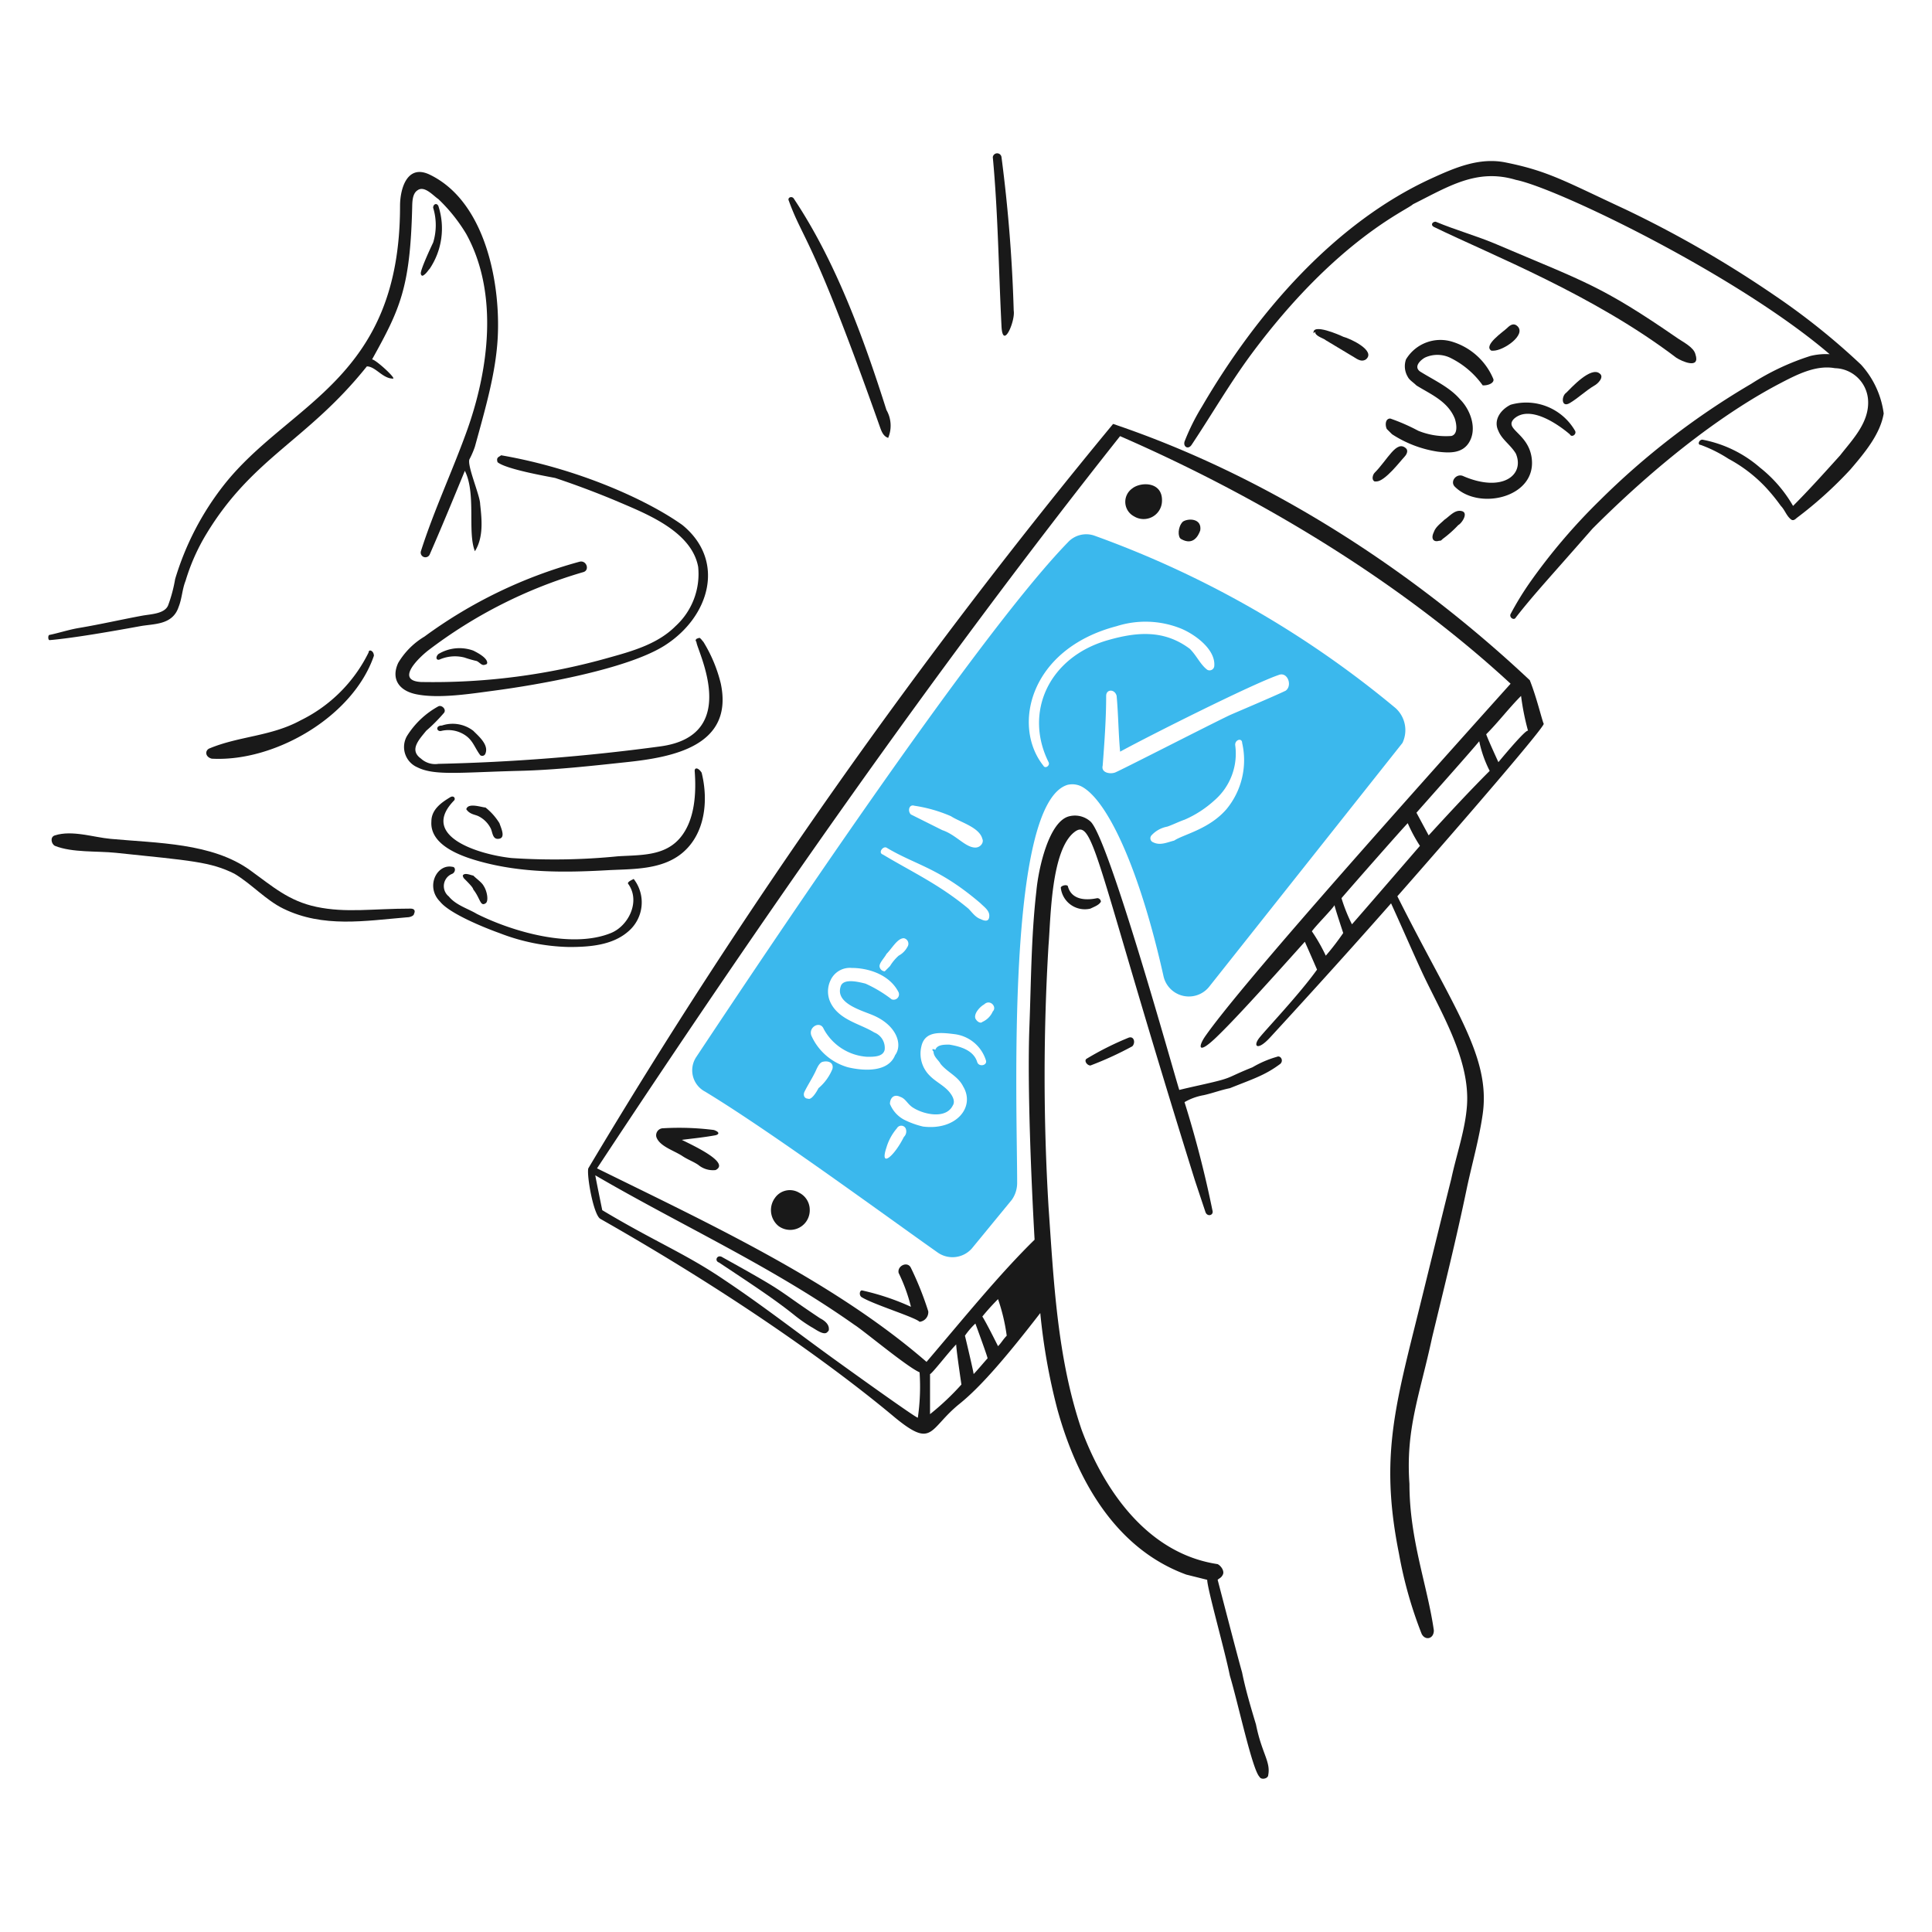 <svg viewBox="0 0 150 150" height="150" width="150" xmlns="http://www.w3.org/2000/svg"><g transform="matrix(0.75,0,0,0.75,0,0)"><path d="M112.882,110.3a34.993,34.993,0,0,0,4.331-1.986c.361-.36.181-1.082-.361-.9a31.044,31.044,0,0,0-4.331,2.166C112.16,109.76,112.521,110.3,112.882,110.3Z" fill="#191919"></path><path d="M109.814,91.893a2.5,2.5,0,0,0,3.068,2.166c.361-.181.9-.361,1.083-.722a.388.388,0,0,0-.361-.361c-.109,0-2.582.683-3.068-1.264C110.355,91.532,109.814,91.712,109.814,91.893Z" fill="#191919"></path><path d="M192.654,37.749a71.357,71.357,0,0,0-9.024-7.219,115.25,115.25,0,0,0-15.341-8.844c-6.28-2.914-8-3.983-12.453-4.873-2.707-.541-5.229.553-7.58,1.625C138.177,23.031,130.079,32.4,124.432,42.08a22.522,22.522,0,0,0-1.8,3.61c-.181.541.361.9.722.361,2.165-3.249,4.007-6.469,6.316-9.565,8.717-11.688,16-14.737,16.6-15.341,3.7-1.849,6.61-3.738,10.649-2.527,4.3.86,22.931,9.858,32.486,18.048a6.745,6.745,0,0,0-1.985.181,25.624,25.624,0,0,0-6.136,2.887,78.833,78.833,0,0,0-15.7,12.092,61.21,61.21,0,0,0-7.219,8.483,31.49,31.49,0,0,0-1.986,3.249c-.18.36.361.721.542.36,1.8-2.314,3.405-4.02,7.941-9.2,7.68-7.68,14.4-12.4,19.311-14.98,1.787-.937,3.79-1.985,5.776-1.624a3.525,3.525,0,0,1,3.429,3.249c.18,2.346-1.625,4.151-2.888,5.775-1.624,1.8-3.249,3.609-4.873,5.234a13.885,13.885,0,0,0-3.429-3.971,12.646,12.646,0,0,0-5.956-2.887c-.361,0-.541.541-.18.541a14.343,14.343,0,0,1,2.887,1.444,15.052,15.052,0,0,1,3.79,2.888,19.122,19.122,0,0,1,1.625,1.985c.361.361.541.9.9,1.263.181.181.361.361.722,0a41.528,41.528,0,0,0,5.595-5.053c1.41-1.654,3.068-3.61,3.429-5.776A9.334,9.334,0,0,0,192.654,37.749Z" fill="#191919"></path><path d="M148.436,23.491c6.01,2.926,16.514,7.021,25.087,13.536.541.361,2.527,1.263,1.985-.361-.18-.722-1.269-1.255-1.805-1.624-8.018-5.535-9.671-5.861-18.77-9.746-2-.857-4.151-1.444-6.316-2.346C148.256,22.95,148.073,23.314,148.436,23.491Z" fill="#191919"></path><path d="M154.573,39.193a6.738,6.738,0,0,0-4.151-3.79,4.158,4.158,0,0,0-4.873,1.8,2.134,2.134,0,0,0,.18,1.8c.181.361.541.542.9.9,1.444.9,3.249,1.624,3.971,3.429.18.541.361,1.624-.361,1.8a7.616,7.616,0,0,1-3.429-.542,19.948,19.948,0,0,0-2.888-1.263c-.541,0-.541.722-.361,1.083l.542.541a11.93,11.93,0,0,0,4.692,1.8c1.266.161,2.543.191,3.249-.9.923-1.431.18-3.43-.9-4.512-1.082-1.264-2.707-1.986-4.151-2.888-.722-.542.181-1.264.542-1.444a3.084,3.084,0,0,1,2.527,0,8.929,8.929,0,0,1,3.429,2.888C154.212,39.915,154.753,39.554,154.573,39.193Z" fill="#191919"></path><path d="M163.055,44.607a5.838,5.838,0,0,0-6.678-2.707c-1.083.541-1.8,1.624-1.263,2.707.361.9,1.263,1.444,1.805,2.346.951,2.219-1.4,4.068-5.415,2.347-.722-.361-1.443.541-.9,1.082,2.527,2.527,8.6,1.094,7.941-3.068-.4-2.509-2.888-2.886-1.805-3.97,1.625-1.444,4.512.541,5.776,1.624C162.694,45.329,163.236,44.968,163.055,44.607Z" fill="#191919"></path><path d="M142.48,49.841c.9,0,2.527-2.166,2.888-2.527.181-.18.477-.628.181-.9-.979-.907-1.9,1.174-3.249,2.527-.181.18-.361.722,0,.9Z" fill="#191919"></path><path d="M154.573,36.305c1.082,0,3.429-1.624,2.526-2.527-.361-.361-.722-.18-1.083.181s-2.526,1.8-1.624,2.346Z" fill="#191919"></path><path d="M148.978,55.977c.18,0,.18,0,.361-.18a11.708,11.708,0,0,0,1.624-1.444c.361-.18,1.083-1.263.361-1.444s-1.263.542-1.805.9c-.361.361-.9.722-1.083,1.263C148.075,55.8,148.436,56.158,148.978,55.977Z" fill="#191919"></path><path d="M162.514,41.719c.9-.541,1.624-1.263,2.526-1.8.361-.181,1.083-.9.542-1.264-.9-.722-2.888,1.444-3.429,1.986C161.611,41,161.611,42.261,162.514,41.719Z" fill="#191919"></path><path d="M70.582,118c.873-.119,2.25-.248,3.5-.482.432-.113.361-.361-.181-.541a28.326,28.326,0,0,0-5.234-.181.727.727,0,0,0-.722.9c.324.973,1.823,1.4,2.708,1.986.541.361,1.082.541,1.624.9a2.373,2.373,0,0,0,1.8.542C75.569,120.385,72.055,118.72,70.582,118Z" fill="#191919"></path><path d="M82.742,123.477a1.879,1.879,0,0,0-2.527.541,2.131,2.131,0,0,0,.361,2.888,2.025,2.025,0,0,0,3.249-1.624A1.985,1.985,0,0,0,82.742,123.477Z" fill="#191919"></path><path d="M94.292,131.237c-.361-.722-1.443-.18-1.263.542a17.5,17.5,0,0,1,1.272,3.5,25.2,25.2,0,0,0-5.062-1.694c-.246-.039-.361.541,0,.722,1.265.759,5.478,2.048,5.956,2.526a1.01,1.01,0,0,0,.9-1.083A32.9,32.9,0,0,0,94.292,131.237Z" fill="#191919"></path><path d="M144.466,73.3a103.447,103.447,0,0,0-31.223-17.867,2.575,2.575,0,0,0-2.708.722c-9.523,9.794-31.743,43.148-38.442,53.241a2.488,2.488,0,0,0,.9,3.61c6.858,4.151,19.043,13.116,24,16.6a2.673,2.673,0,0,0,3.609-.361l4.151-5.053a3.051,3.051,0,0,0,.542-1.8c0-7.788-1.2-39.259,5.233-41.149a2.138,2.138,0,0,1,1.444.18c2.708,1.444,6.017,8.606,8.483,19.672a2.691,2.691,0,0,0,4.692,1.083l20.034-25.267A3.077,3.077,0,0,0,144.466,73.3Zm-16.6,3.79c0-.541.721-.721.721-.18a7.963,7.963,0,0,1-1.624,6.858c-1.8,2.082-4.453,2.608-5.414,3.249-.722.18-1.444.541-2.166.18a.446.446,0,0,1-.18-.722,2.929,2.929,0,0,1,1.624-.9c.541-.18,1.263-.541,1.805-.722a11.177,11.177,0,0,0,3.068-1.985A6.4,6.4,0,0,0,127.862,77.093Zm-.542-3.068c-2.263,1.08-11.48,5.812-11.912,5.956-.541.181-1.443,0-1.263-.722.181-2.346.361-4.873.361-7.219,0-.722.9-.722,1.083,0,.18,1.985.18,3.79.361,5.775,3.1-1.692,13.821-7.073,16.424-7.941.9-.361,1.443,1.083.721,1.625C132.184,71.954,127.528,73.926,127.32,74.025ZM108.55,78.9c.181.361-.361.722-.541.361-3.258-4.072-1.454-12.077,7.58-14.438a9.844,9.844,0,0,1,6.5.18c1.444.542,3.79,2.166,3.61,3.971a.489.489,0,0,1-.722.361c-.722-.542-1.083-1.444-1.805-2.166-2.6-1.948-5.348-1.8-8.482-.9C108.554,68.021,105.981,73.761,108.55,78.9Zm-11.911,29.96c0,.541.541.9.721,1.263.722.9,1.805,1.264,2.347,2.347,1.279,2.131-.722,4.579-4.151,4.151a8.826,8.826,0,0,1-1.986-.722,3.184,3.184,0,0,1-1.443-1.625c0-.541.361-1.083,1.082-.722.542.181.722.722,1.264,1.083,1.083.722,3.429,1.264,4.151-.18.361-.542-.181-1.264-.542-1.625-.541-.541-1.263-.9-1.8-1.443a3.2,3.2,0,0,1-.9-3.069c.361-1.624,1.985-1.443,3.429-1.263a3.9,3.9,0,0,1,3.249,2.707c.18.542-.734.726-.9.181-.389-1.255-1.8-1.625-2.888-1.805-.542,0-1.263,0-1.444.541C96.458,108.5,96.458,108.677,96.639,108.858Zm-12.634-1.624c-.378-.9.9-1.625,1.263-.722A5.506,5.506,0,0,0,89.78,109.4c.722,0,1.625,0,1.8-.722a1.714,1.714,0,0,0-1.083-1.8c-1.444-.9-3.609-1.264-4.512-3.069a2.676,2.676,0,0,1,0-2.346,2.19,2.19,0,0,1,2.166-1.263c1.8,0,3.971.722,4.873,2.527a.555.555,0,0,1-.722.722,13.424,13.424,0,0,0-2.707-1.625c-.722-.18-2.166-.541-2.527.181-.722,1.8,1.979,2.542,3.249,3.068,2.517,1.043,3.156,3.071,2.346,4.151-.722,1.805-3.254,1.646-4.873,1.263A5.9,5.9,0,0,1,84.005,107.234Zm2.166,3.429a5.124,5.124,0,0,1-1.444,1.985c-.181.361-.722,1.263-1.083,1.083-.361,0-.541-.361-.361-.722.361-.722.722-1.263,1.083-1.985.18-.361.361-.9.722-1.083C85.629,109.76,86.351,109.941,86.171,110.663Zm15.341-17.146c.36.361.9.722.9,1.264,0,.721-.542.541-.9.36-.542-.18-.9-.721-1.264-1.082-3-2.5-5.9-3.828-8.843-5.595-.542-.181,0-.9.361-.722C94.833,89.582,97.173,89.8,101.512,93.517ZM94.653,83.41a15.01,15.01,0,0,1,3.79,1.083c.915.61,2.947,1.137,3.249,2.346.18.361-.18.9-.722.9-1.04,0-1.994-1.327-3.429-1.805l-3.249-1.624C93.931,83.952,94.112,83.23,94.653,83.41Zm-.722,14.619a2.175,2.175,0,0,1-.9.9,4.766,4.766,0,0,0-.9,1.082l-.542.542a.577.577,0,0,1-.541-.542c0-.361.541-.9.722-1.263.6-.606,1.132-1.624,1.8-1.624A.583.583,0,0,1,93.931,98.029Zm-2.165,20.755a5.417,5.417,0,0,1,1.082-1.985.512.512,0,0,1,.9,0,.793.793,0,0,1-.181.9C92.574,119.7,91.028,121,91.766,118.784Zm9.926-12.994c-.18.18-.541,0-.722-.361-.18-.542.542-1.264.9-1.444.6-.6,1.383.242.9.722A2.112,2.112,0,0,1,101.692,105.79Z" fill="#3BB8ED"></path><path d="M136.164,34.5c.18.361.9.542,1.082.722l2.708,1.625c.361.18.9.721,1.444.36,1.082-.9-1.625-2.165-2.347-2.346-.361-.18-3.248-1.444-3.068-.361C136.164,34.32,136.164,34.32,136.164,34.5Z" fill="#191919"></path><path d="M144.654,92.782c7.5-8.529,15.153-17.437,15.153-17.854-.181-.361-.722-2.707-1.444-4.512C146.27,59.046,131.291,49.3,115.228,43.885A615.561,615.561,0,0,0,60.9,120.95c-.18.722.542,4.873,1.264,5.234,15.882,9.024,25.989,16.785,30.5,20.575,3.971,3.248,3.472,1.137,6.678-1.444,2.168-1.746,4.8-4.8,8.347-9.389a63.043,63.043,0,0,0,1.76,9.93c1.985,7.219,5.955,14.439,13.355,17.146l2.166.541c0,.9,1.8,7.214,2.346,9.927.856,2.854,2.318,9.718,3.068,10.467.181.361.9.181.9-.18.276-1.38-.668-2.253-1.264-5.234-.541-1.805-1.083-3.61-1.444-5.414-.345-1.151-2.493-9.466-2.526-9.566.18-.18.361-.18.541-.541s-.18-.9-.541-1.083c-7.219-1.083-11.731-7.58-14.078-13.9-2.526-7.4-2.887-15.341-3.429-23.1a225.986,225.986,0,0,1,0-27.072c.235-2.823.253-9.89,2.707-11.732,2-1.5,2.206,3.3,12.454,36.1q.54,1.625,1.082,3.249c.181.542.9.361.722-.18a112.766,112.766,0,0,0-2.887-11.19,6,6,0,0,1,1.985-.722c.9-.2,1.805-.542,2.707-.722,2.465-.986,3.66-1.346,5.234-2.527.361-.361,0-.9-.361-.722a10.7,10.7,0,0,0-2.527,1.083c-2.9,1.161-1.84,1.042-5.233,1.805-.726.163-1.625.361-2.347.541-.481-1.445-7.317-26.142-9.2-27.793a2.417,2.417,0,0,0-2.166-.542c-2.122.477-3.214,5.392-3.429,7.761-.541,4.692-.541,9.385-.722,14.077-.226,6.09.2,16.046.538,22-3.609,3.534-7.234,8.009-11.186,12.648-9.566-8.3-22.38-14.258-34.111-20.033C78.59,95.5,96.639,69.513,115.95,45.149c14.077,6.136,28.7,14.8,40.427,25.628-14.257,15.882-28.1,31.5-31.584,36.457-.748,1.064-.858,2.032,1.083.18,1.663-1.585,4.512-4.692,9.2-9.926.722,1.624,1.263,2.887,1.263,2.887-1.805,2.527-5.234,6.137-5.956,7.039s-.216,1.412,1.083,0c2.139-2.324,7.276-7.927,12.536-13.9,1.055,2.3,2.111,4.752,3.166,7.039,1.863,4.038,5.039,9.039,4.692,13.9-.18,2.527-1.083,5.053-1.624,7.58-1.263,5.053-2.527,10.287-3.79,15.341-2.261,9.046-3.467,14.252-1.624,23.462a43.571,43.571,0,0,0,2.346,8.3c.361.722,1.263.542,1.263-.361-.664-4.65-2.526-9.409-2.526-15.16-.407-5.693,1.066-9.191,2.346-15.16,1.263-5.234,2.526-10.288,3.609-15.522.542-2.526,1.264-5.053,1.625-7.58C154.351,109.329,150.429,104.312,144.654,92.782Zm-41.338,41.7a19.533,19.533,0,0,1,.9,3.79c-.361.361-.542.722-.9,1.083-.18-.361-1.263-2.527-1.624-3.068A22.689,22.689,0,0,1,103.316,134.486Zm-2.346,2.527s1.264,3.429,1.264,3.609c-.181.181-1.083,1.264-1.444,1.625,0-.181-.722-3.249-.9-3.971A7.867,7.867,0,0,1,100.97,137.013Zm-4.693,5.234c.181,0,1.986-2.347,2.708-3.068,0,.541.541,4.151.541,4.151a26.854,26.854,0,0,1-3.249,3.068Zm-7.76-5.054c1.083.722,5.414,4.332,6.678,4.873a22.406,22.406,0,0,1-.181,4.693c0,.18-7.24-5.024-9.024-6.317-3.653-2.648-7.219-5.415-11.009-7.941-3.971-2.707-7.219-3.971-12.634-7.219-.023-.1-.721-3.51-.721-3.61C70.438,126.813,79.891,131.083,88.517,137.193ZM157.46,72.04a25.628,25.628,0,0,0,.722,3.61c-.18-.181-2.166,2.165-3.068,3.248,0,0-1.083-2.346-1.263-2.887C155.114,74.747,156.2,73.3,157.46,72.04Zm-4.331,4.693a12.15,12.15,0,0,0,1.083,3.068c-2.166,2.165-4.332,4.512-6.317,6.677l-1.264-2.346C147.9,82.688,152.407,77.635,153.129,76.733Zm-15.883,22.2a18.021,18.021,0,0,0-1.443-2.527c.541-.722,2.165-2.346,2.346-2.707,0,.18.9,2.887.9,2.887A26.28,26.28,0,0,1,137.246,98.932Zm1.625-5.956c1.083-1.264,6.317-7.219,6.858-7.761a15.849,15.849,0,0,0,1.263,2.346s-6.858,7.941-7.038,8.122A16.888,16.888,0,0,1,138.871,92.976Z" fill="#191919"></path><path d="M74.44,130.7c2.987,1.992,5.582,3.671,7.76,5.414a15.656,15.656,0,0,0,1.8,1.264c.361.18,1.263.9,1.624.541.181-.18.181-.18.181-.361,0-.541-.542-.9-.9-1.083-5.021-3.348-3.03-2.385-10.106-6.316C74.259,129.794,73.9,130.515,74.44,130.7Z" fill="#191919"></path><path d="M122.267,55.8c1.263.722,1.8-.361,1.985-.9.18-1.263-1.263-1.263-1.8-.9C121.906,54.534,121.906,55.616,122.267,55.8Z" fill="#191919"></path><path d="M117.394,53.451a1.9,1.9,0,0,0,2.887-1.444c.181-2.166-2.165-2.166-3.068-1.444A1.694,1.694,0,0,0,117.394,53.451Z" fill="#191919"></path><path d="M51.519,47.856c.9.722,5.053,1.444,5.955,1.624,2.166.722,4.52,1.605,6.678,2.527,2.9,1.238,7.458,3.057,8.122,6.678a7.309,7.309,0,0,1-2.346,6.136c-1.8,1.805-4.326,2.549-6.859,3.249A66.664,66.664,0,0,1,43.578,70.6c-2.709-.158-.186-2.533.721-3.248a49.051,49.051,0,0,1,16.063-8.122c.722-.18.361-1.263-.361-1.083A48.749,48.749,0,0,0,43.938,65.9a7.841,7.841,0,0,0-2.707,2.707c-.758,1.607.006,2.861,1.8,3.249,2.354.506,5.768-.05,8.122-.361,4.458-.591,13.782-2.191,17.687-4.693,4.63-2.967,6.318-8.76,1.8-12.453-3.646-2.6-10.8-5.845-18.769-7.219-.181.18-.542.18-.361.722Z" fill="#191919"></path><path d="M42.5,94.059c-3.926,0-6.677.468-9.746-.181-2.875-.607-4.543-2.121-6.858-3.79-3.946-2.844-9.591-2.8-14.439-3.249-1.806-.165-3.979-.929-5.775-.361-.544.173-.361.9,0,1.083,1.805.722,4.334.516,6.317.722,7.8.814,9.8.931,12.272,2.166,1.805,1.083,3.241,2.723,5.054,3.61,4.133,2.021,8.482,1.263,12.814.9.361,0,.722-.18.722-.361C43.036,94.239,42.856,94.059,42.5,94.059Z" fill="#191919"></path><path d="M38.163,67.528a15.357,15.357,0,0,1-7.039,7.039c-3.047,1.663-6.316,1.624-9.385,2.887-.541.181-.541.9.181,1.083,6.5.361,14.619-4.331,16.785-10.648C38.705,67.348,38.163,67.167,38.163,67.528Z" fill="#191919"></path><path d="M45.563,68.25a3.963,3.963,0,0,1,2.527-.18,11.418,11.418,0,0,0,1.263.36c.361.181.541.542.9.361a.177.177,0,0,0,.181-.18c0-.541-1.083-1.083-1.444-1.263a4.209,4.209,0,0,0-3.61.361C45.021,68.07,45.2,68.43,45.563,68.25Z" fill="#191919"></path><path d="M45.743,75.65a3.132,3.132,0,0,1,2.527.541c.722.542.9,1.263,1.444,1.985a.345.345,0,0,0,.541-.18c.361-.9-.722-1.8-1.263-2.346a3.5,3.5,0,0,0-3.249-.542C45.021,75.108,45.2,75.83,45.743,75.65Z" fill="#191919"></path><path d="M48.27,83.771c.361.542.9.542,1.263.722A2.844,2.844,0,0,1,50.8,85.757c.18.36.18,1.082.722,1.082.9,0,.361-1.082.18-1.624a6.224,6.224,0,0,0-1.444-1.624C49.894,83.591,48.45,83.049,48.27,83.771Z" fill="#191919"></path><path d="M51.519,35.042c.32-5.6-1.219-14.168-7.039-16.965-2.329-1.12-3.068,1.443-3.068,3.248,0,18.022-11.506,20.346-18.229,28.877a29.4,29.4,0,0,0-5.053,9.746,15.074,15.074,0,0,1-.722,2.707c-.361.9-1.8.917-2.707,1.083-2.16.4-4.332.9-6.5,1.263-1.083.181-2.166.542-3.069.722-.18,0-.18.542,0,.542,2.516-.21,6.9-.989,9.385-1.444,1.421-.26,3.342-.1,3.971-1.985.361-.9.361-1.8.722-2.708a20.957,20.957,0,0,1,2.166-4.873c4.814-7.938,10.464-9.652,16.6-17.326.9,0,1.624,1.264,2.707,1.264.361,0-1.8-1.986-2.166-1.986,2.894-5.209,3.944-7.419,4.151-15.7.014-.542,0-1.444.542-1.8.721-.541,1.624.541,2.165.9a17.2,17.2,0,0,1,2.888,3.61c3.361,6.087,2.381,14.04,0,20.575-1.5,4.129-3.375,8.138-4.692,12.272a.487.487,0,0,0,.9.361c1.263-2.887,2.388-5.618,3.651-8.686,1.192,2.385.247,6.338,1.041,8.325.9-1.444.722-3.248.542-4.873,0-.9-1.444-4.151-1.083-4.692a8.788,8.788,0,0,0,.541-1.264C50.255,42.261,51.312,38.65,51.519,35.042Z" fill="#191919"></path><path d="M43.758,28.544h0c.361-.18.541-.541.722-.721a7.494,7.494,0,0,0,.9-6.5c-.18-.361-.541-.18-.541.181a6.141,6.141,0,0,1,0,3.609c-.181.361-1.444,3.069-1.263,3.249A.176.176,0,0,0,43.758,28.544Z" fill="#191919"></path><path d="M81.659,20.784c1.538,4.231,2.4,3.553,9.385,23.282.19.538.361,1.083.9,1.263a3.265,3.265,0,0,0-.18-2.888C89.419,35.042,86.532,27.1,82.2,20.6,82.02,20.242,81.478,20.423,81.659,20.784Z" fill="#191919"></path><path d="M102.775,16.272c.541,5.775.6,11.555.9,17.506.129,2.53,1.444-.541,1.264-1.624a156.994,156.994,0,0,0-1.264-15.882A.453.453,0,0,0,102.775,16.272Z" fill="#191919"></path><path d="M72.093,66.445c0,.79,4.778,9.709-3.79,10.829a205.193,205.193,0,0,1-22.921,1.8,2.178,2.178,0,0,1-1.8-.542c-1.264-.9-.181-1.985.541-2.887a17.16,17.16,0,0,0,1.8-1.805c.361-.361-.181-.9-.542-.722a8.844,8.844,0,0,0-3.248,3.068,2.287,2.287,0,0,0,1.083,3.249c1.783.891,4.484.515,10.648.361,3.613-.091,7.4-.514,11.009-.9,4.7-.5,11.1-1.641,9.746-8.121a14.943,14.943,0,0,0-1.805-4.332c-.18-.18-.361-.541-.541-.361C72.093,66.084,71.913,66.265,72.093,66.445Z" fill="#191919"></path><path d="M71.913,79.8c.18,2.346.01,5.061-1.444,6.858-1.613,1.994-4.149,1.836-6.5,1.985a66.489,66.489,0,0,1-11.01.181c-3.25-.343-9.611-2.21-5.955-5.956.178-.183,0-.542-.361-.361-.9.541-1.986,1.263-1.986,2.527-.18,2.526,3.237,3.651,5.054,4.151,4.305,1.183,8.666,1.153,13.175.9,2.529-.141,5.6.008,7.76-1.8,2.354-1.976,2.708-5.414,1.986-8.3C72.274,79.44,71.913,79.44,71.913,79.8Z" fill="#191919"></path><path d="M65.055,91.532c1.263,1.805-.006,4.319-1.805,5.053-4.036,1.648-10.154-.113-13.9-1.985-.9-.541-2.166-.9-2.888-1.8a1.366,1.366,0,0,1,.361-2.346c.361-.18.361-.722,0-.722-1.61-.322-2.807,2.066-1.263,3.61,1,1.25,4.623,2.706,6.136,3.248a21.075,21.075,0,0,0,7.219,1.444c2.166,0,4.507-.187,6.137-1.624A3.944,3.944,0,0,0,65.6,90.99C65.235,91.171,64.874,91.351,65.055,91.532Z" fill="#191919"></path><path d="M48.09,90.99c.36.361.9.9.9,1.083.722.9.722,1.805,1.263,1.444.361-.18.181-1.263-.18-1.8-.181-.361-.722-.722-1.083-1.083-.181,0-.9-.36-1.083,0A.557.557,0,0,0,48.09,90.99Z" fill="#191919"></path></g></svg>